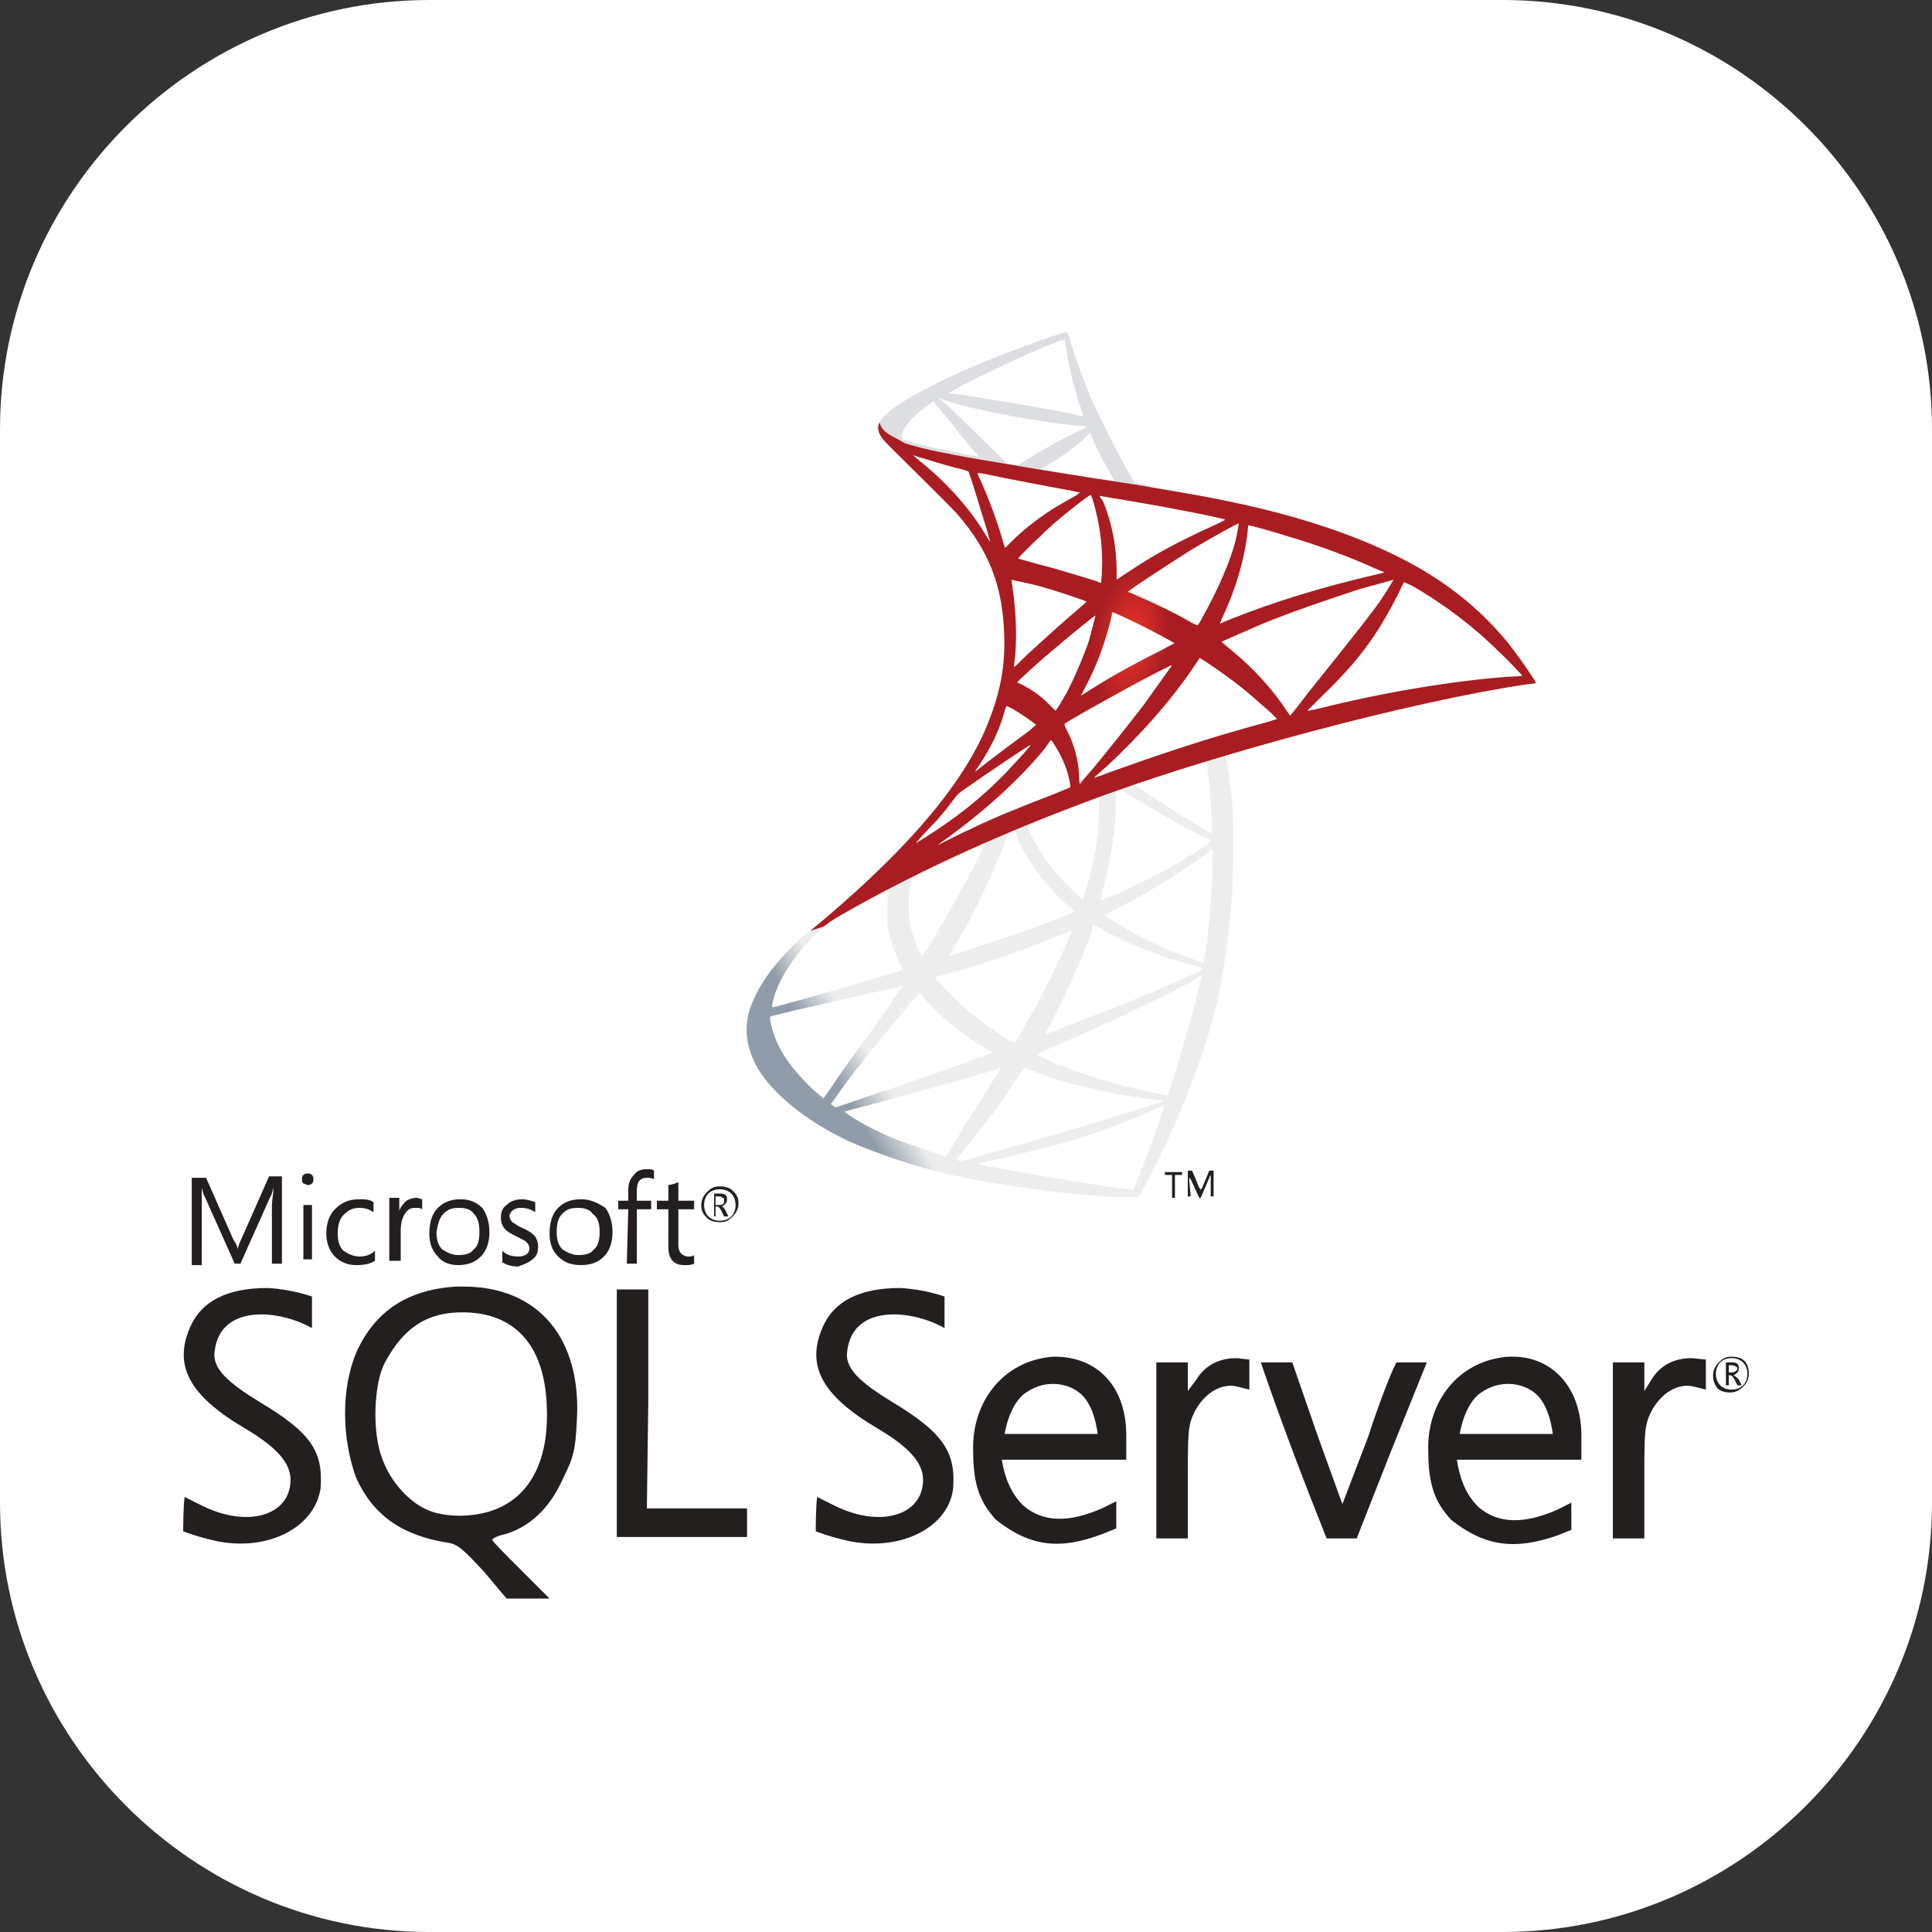 <svg xmlns="http://www.w3.org/2000/svg" xmlns:xlink="http://www.w3.org/1999/xlink" id="Layer_1" x="0px" y="0px" viewBox="0 0 135 135" style="enable-background:new 0 0 135 135;" xml:space="preserve"><rect x="0" y="0" width="135" height="135" fill="#333333" stroke="none"/>  <style type="text/css"> .st0{fill:#FFFFFF;} .st1{fill:url(#SVGID_1_);} .st2{fill:url(#SVGID_2_);} .st3{fill:url(#SVGID_3_);} .st4{fill:#231F1F;} </style> <g id="white_bg"> <g> <path class="st0" d="M135,105c0,16.5-13.5,30-30,30H30c-16.5,0-30-13.5-30-30V30C0,13.5,13.5,0,30,0h75c16.5,0,30,13.5,30,30V105z "></path> </g> </g> <g> <g transform="matrix(.569 0 0 .569 199.451 -82.735)"> <linearGradient id="SVGID_1_" gradientUnits="userSpaceOnUse" x1="-17935.076" y1="-12629.383" x2="-17898.246" y2="-12651.146" gradientTransform="matrix(0.119 0 0 0.119 1886.68 1781.445)"> <stop offset="0" style="stop-color:#909CA9"></stop> <stop offset="1" style="stop-color:#EDEDEE"></stop> </linearGradient> <path class="st1" d="M-197.6,235.8l-21.3,6.9l-18.5,8.2l-5.2,1.4c-1.3,1.3-2.7,2.5-4.2,3.8c-1.6,1.4-3.2,2.7-4.3,3.6 c-1.3,1-3.2,3-4.2,4.2c-1.5,1.8-2.6,3.8-3.1,5.3c-0.9,2.7-0.4,5.4,1.3,8c2.2,3.2,6.5,6.5,11.6,8.7c2.6,1.1,6.9,2.6,10.2,3.4 c5.4,1.4,16,2.9,21.8,3.1c1.2,0,2.7,0,2.8,0c0.1-0.1,1-1.8,2.1-3.9c3.6-7.3,6.1-14.1,7.5-19.9c0.8-3.5,1.5-8.2,1.9-13.8 c0.1-1.6,0.2-6.8,0.1-8.5c-0.1-2.9-0.4-5.2-0.8-7.5c-0.1-0.3-0.1-0.6,0-0.7c0.1,0,0.3-0.1,2.9-0.9L-197.6,235.8L-197.6,235.8 L-197.6,235.8L-197.6,235.8z M-202.5,238.6c0.2,0,0.7,4.9,0.8,8c0,0.7,0,1.1,0,1.1c-0.1,0-2.7-1.5-4.6-2.7c-1.6-1-4.7-3-5.1-3.4 c-0.2-0.1-0.1-0.1,1.2-0.6C-208,240.3-202.7,238.6-202.5,238.6z M-213.3,242.2c0.1,0,0.5,0.2,1.4,0.8c3.3,2.1,7.8,4.6,9.7,5.4 c0.6,0.3,0.7,0.2-0.7,1.1c-2.9,2-6.6,4-11,5.9c-0.8,0.4-1.4,0.6-1.5,0.6c0,0,0.1-0.4,0.2-0.9c1.1-4,1.7-8,1.7-11.3 C-213.5,242.2-213.5,242.2-213.3,242.2C-213.4,242.2-213.3,242.2-213.3,242.2L-213.3,242.2z M-215.6,243c0.1,0.1,0,3.7-0.1,4.7 c-0.3,2.3-0.7,4.5-1.5,7c-0.2,0.6-0.3,1.1-0.4,1.1c-0.1,0.1-2.3-2.1-3-2.9c-1.3-1.4-2.2-2.9-3-4.3c-0.4-0.7-0.9-2.1-0.9-2.2 C-224.1,246.3-215.6,243-215.6,243L-215.6,243z M-226.1,247.2C-226.1,247.2-226,247.2-226.1,247.2c0.1,0,0.2,0.3,0.3,0.6 c0.5,1.4,1.7,3.5,2.7,4.8c1.1,1.4,2.5,3,3.7,4c0.4,0.3,0.7,0.6,0.8,0.7c0.1,0.1,0.1,0.1-2.5,1.1c-3,1.2-6.3,2.3-10.1,3.5 c-0.9,0.3-1.8,0.6-2.7,0.9c-0.1,0-0.1,0,0.3-0.7c1.9-2.9,4.7-8.7,6.3-12.8c0.3-0.7,0.5-1.4,0.6-1.6c0.1-0.2,0.1-0.3,0.4-0.4 C-226.2,247.2-226.1,247.2-226.1,247.2L-226.1,247.2z M-229.3,248.5c0,0-0.8,1.8-1.6,3.3c-1.6,3-3.3,6-5.5,9.7 c-0.4,0.6-0.8,1.2-0.8,1.3c-0.1,0.1-0.1,0.1-0.4-0.4c-0.5-1.1-1-2.5-1.2-3.7c-0.2-1.3-0.2-3.4,0.1-4.8c0.2-1,0.2-1,0.7-1.2 C-236,251.6-229.3,248.4-229.3,248.5L-229.3,248.5z M-201.6,249.6v0.7c0,3.6-0.4,8.5-0.9,12.1c-0.1,0.6-0.2,1.1-0.2,1.2 c0,0-0.5-0.1-1-0.3c-2.4-0.8-5-1.9-7.4-3.2c-1.6-0.9-3.8-2.2-3.8-2.3c0,0,0.7-0.4,1.5-0.8c3.1-1.6,6.2-3.4,8.8-5.2 c1-0.7,2.5-1.7,2.8-2L-201.6,249.6L-201.6,249.6z M-241.4,254.4c0.1,0,0,0.1,0,0.7c-0.1,0.4-0.1,1.2-0.2,1.7 c-0.1,2.3,0.3,4.1,1.4,6.5c0.3,0.7,0.6,1.2,0.6,1.2c-0.1,0.1-10.7,3.2-14.1,4.1c-1,0.3-1.9,0.5-1.9,0.5c-0.1,0-0.1,0-0.1-0.3 c0.4-2.4,2.2-5.4,4.7-8c1.7-1.7,3-2.7,5.3-4C-244.2,255.9-241.6,254.5-241.4,254.4C-241.4,254.4-241.4,254.4-241.4,254.4 L-241.4,254.4z M-216.3,258.9c0,0,0.4,0.2,0.9,0.5c3.4,2,8.2,3.8,12.3,4.8l0.4,0.1l-0.5,0.3c-2.1,1.2-9.2,4.1-16.3,6.8 c-1,0.4-2.1,0.8-2.3,0.9c-0.2,0.1-0.4,0.1-0.4,0.1c0,0,0.3-0.6,0.7-1.3c2-3.8,4-8.3,5.1-11.5 C-216.4,259.2-216.4,258.9-216.3,258.9L-216.3,258.9z M-218.9,259.7c0,0-0.1,0.4-0.3,0.7c-1.4,3.4-3.2,7.1-5.6,11.2 c-0.6,1.1-1.1,1.9-1.1,1.9c0,0-0.5-0.3-1.1-0.6c-3.4-2.1-6.4-4.7-8.4-7.1l-0.3-0.4l1.5-0.4c5.2-1.4,9.7-3,14.1-4.9 C-219.4,259.9-218.9,259.7-218.9,259.7z M-203,265.2C-203,265.2-203,265.3-203,265.2c0,0.4-0.8,3.7-1.5,6.1c-0.6,2-1,3.6-1.9,6.4 c-0.4,1.2-0.7,2.2-0.7,2.2c0,0-0.1,0-0.2,0c-4.8-0.9-9-2.1-13.1-3.7c-1.1-0.4-2.7-1.2-2.8-1.3c0,0,0.9-0.5,2.2-1 c7.3-3.2,14.9-6.8,17.5-8.4C-203.3,265.3-203.1,265.2-203,265.2L-203,265.2z M-239.7,266.5c0,0-2,3-4.9,7c-1,1.4-2.2,3-2.6,3.6 c-0.4,0.6-1.1,1.6-1.5,2.2l-0.7,1l-0.7-0.6c-0.9-0.7-2.3-2.2-3-3.1c-1.4-1.7-2.3-3.5-2.7-5.2c-0.2-0.8-0.2-1.2,0-1.2 c0.2-0.1,4.5-1.1,8.5-2c2.2-0.5,4.8-1.1,5.8-1.3C-240.4,266.7-239.7,266.5-239.7,266.5L-239.7,266.5z M-237.6,267.3l0.5,0.6 c2.3,2.6,4.7,4.5,7.5,6.2c0.5,0.3,0.9,0.5,0.9,0.6c-0.1,0.1-9.9,3.6-14.5,5.1c-2.6,0.9-4.7,1.6-4.7,1.6c0,0-0.2-0.1-0.3-0.2 l-0.3-0.2l0.5-0.7c1.5-2.2,3.4-4.6,7.5-9.6L-237.6,267.3L-237.6,267.3z M-224.8,276.5c0,0,0.7,0.2,1.6,0.6c2.1,0.8,3.7,1.3,6,1.8 c2.7,0.7,6.7,1.4,9,1.6c0.4,0,0.5,0.1,0.5,0.1c-0.1,0.1-2.5,0.9-4.2,1.4c-2.8,0.9-11.2,3.4-18.1,5.3c-1.3,0.4-2.4,0.7-2.4,0.7 c-0.2,0-0.7-0.1-0.7-0.2c0,0,0.4-0.5,0.9-1.1c2.3-2.8,4.6-5.8,6.5-8.8C-225.2,277.1-224.8,276.5-224.8,276.5L-224.8,276.5z M-227.6,276.5c0,0-1.1,1.8-3.1,5c-0.9,1.3-1.8,2.8-2.1,3.4c-0.3,0.5-0.8,1.3-1.1,1.8l-0.5,0.8l-0.2-0.1c-0.6-0.2-4.6-1.6-5.7-2 c-1.3-0.5-2.7-1.2-3.7-1.7c-1.3-0.7-2.9-1.7-2.8-1.8c0,0,2.2-0.6,4.9-1.3c7-1.9,10.9-3,13.5-3.8 C-228,276.6-227.6,276.5-227.6,276.5L-227.6,276.5z M-207.6,281.2L-207.6,281.2c0.1,0.2-2.5,7.4-3.5,9.7c-0.2,0.5-0.3,0.6-0.4,0.6 c-0.3,0-4-0.5-6.3-0.9c-4-0.6-10.7-1.8-12.4-2.2l-0.4-0.1l2.4-0.5c5.1-1.2,7.6-1.8,10.1-2.6c3.2-1,6.3-2.2,9.5-3.6 C-208.2,281.4-207.7,281.2-207.6,281.2L-207.6,281.2z"></path> <linearGradient id="SVGID_2_" gradientUnits="userSpaceOnUse" x1="-17933.623" y1="-13350.216" x2="-17903.988" y2="-13350.216" gradientTransform="matrix(0.119 0 0 0.119 1886.68 1781.445)"> <stop offset="0" style="stop-color:#939FAB"></stop> <stop offset="1" style="stop-color:#DCDEE1"></stop> </linearGradient> <path class="st2" d="M-219.6,186.2c-0.4,0-6.1,2-9.7,3.5c-5,2-8.8,4-11.2,5.6c-0.9,0.6-2,1.7-2.2,2.2c-0.1,0.2-0.1,0.4-0.1,0.5 l2.2,2l5.1,1.6l12.2,2.2l13.9,2.4l0.1-1.2c0,0-0.1,0-0.1,0l-1.8-0.3l-0.4-0.7c-1.9-3.3-4-7.5-5.2-10.3c-0.9-2.2-1.8-4.7-2.3-6.5 C-219.4,186.3-219.4,186.3-219.6,186.2L-219.6,186.2L-219.6,186.2L-219.6,186.2z M-219.8,187.1L-219.8,187.1c0,0,0.1,0.5,0.2,1 c0.3,2.2,0.8,4.4,1.6,6.8c0.6,1.8,0.6,1.7-0.1,1.5c-1.6-0.4-9-1.7-14.3-2.5c-0.9-0.1-1.6-0.2-1.6-0.2c-0.1-0.1,3.8-2.1,5.6-2.9 C-226.3,189.7-220.3,187.1-219.8,187.1L-219.8,187.1z M-235.3,194.3l0.6,0.2c3.4,1.2,12,2.8,16.7,3.2c0.5,0,1,0.1,1,0.1 c0,0-0.4,0.3-1,0.5c-2.3,1.1-4.8,2.5-6.5,3.6c-0.5,0.3-1,0.6-1,0.6c-0.1,0-0.4-0.1-0.8-0.1l-0.6-0.1l-1.6-1.6 c-2.8-2.7-5-4.9-5.9-5.7L-235.3,194.3z M-235.9,194.7l2.3,2.8c1.2,1.6,2.5,3.1,2.8,3.4c0.3,0.3,0.5,0.6,0.5,0.6 c-0.1,0-3.3-0.6-5-1c-1.8-0.4-2.5-0.6-3.6-0.9l-0.9-0.3v-0.2c0-1.1,1.4-2.7,3.7-4.3L-235.9,194.7L-235.9,194.7z M-216.7,198.6 c0.1,0,0.1,0.1,0.3,0.6c0.5,1.2,2.2,4.5,2.7,5.1c0.1,0.2,0.4,0.2-1.9-0.1c-5.4-0.9-7.2-1.2-7.2-1.2c0,0,0.2-0.1,0.4-0.2 c1.7-0.9,3.4-2.1,4.9-3.4C-217.2,199-216.8,198.7-216.7,198.6C-216.7,198.6-216.7,198.6-216.7,198.6L-216.7,198.6z"></path> <radialGradient id="SVGID_3_" cx="-7339.47" cy="-12393.91" r="39.345" gradientTransform="matrix(-0.114 -1.712736e-02 3.463960e-02 -0.228 -619.039 -2727.45)" gradientUnits="userSpaceOnUse"> <stop offset="0" style="stop-color:#EE352C"></stop> <stop offset="1" style="stop-color:#A91D22"></stop> </radialGradient> <path class="st3" d="M-242.5,197.3c0,0-0.4,0.6,0,1.4c0.2,0.5,0.8,1.1,1.5,1.8c0,0,7.1,7,8,8c4,4.6,5.7,9.1,5.8,15.3 c0.1,4-0.7,7.5-2.5,11.6c-3.3,7.3-10.4,15.3-21.3,24.3l1.6-0.5c1-0.8,2.4-1.6,5.7-3.4c7.6-4.1,16.1-8,26.5-11.9 c15-5.7,39.8-12.3,53.8-14.4l1.5-0.2l-0.2-0.4c-1.3-2-2.2-3.2-3.2-4.5c-3.1-3.8-6.8-6.9-11.4-9.5c-6.3-3.5-14.4-6.3-24.8-8.3 c-1.9-0.4-6.2-1.1-9.7-1.7c-7.4-1.1-12.1-1.9-17.4-2.8c-1.9-0.3-4.7-0.8-6.6-1.2c-1-0.2-2.8-0.6-4.3-1.1 C-240.5,199.1-242.2,198.7-242.5,197.3L-242.5,197.3z M-238.4,201.3c0,0,0.3,0.1,0.6,0.2c0.6,0.2,1.4,0.4,2.3,0.7 c0.7,0.2,1.4,0.4,2.1,0.6c1,0.2,1.8,0.5,1.8,0.5c0.1,0.1,1.7,5.3,2.3,7.3c0.2,0.8,0.4,1.4,0.4,1.4c0,0-0.2-0.3-0.4-0.6 c-1.9-3.3-4.9-6.7-8.3-9.4C-238.1,201.6-238.4,201.3-238.4,201.3L-238.4,201.3z M-230.5,203.5c0.1,0,0.4,0,0.9,0.1 c2.7,0.6,7.6,1.5,10.8,2.1c0.5,0.1,0.9,0.2,0.9,0.2c0,0-0.2,0.1-0.4,0.3c-0.5,0.3-2.7,1.5-3.4,2c-1.8,1.2-3.4,2.5-4.5,3.6 c-0.5,0.5-0.9,0.9-0.9,0.9s-0.1-0.3-0.2-0.6c-0.6-2.2-1.8-5.5-2.9-7.9C-230.4,203.9-230.5,203.5-230.5,203.5 C-230.5,203.5-230.5,203.5-230.5,203.5L-230.5,203.5z M-216.6,206.2c0.1,0,0.3,0.6,0.6,1.8c0.6,2.3,0.9,4.9,0.8,7.4 c0,0.7-0.1,1.3-0.1,1.4l0,0.2l-0.8-0.3c-1.7-0.5-4.5-1.4-6.9-2c-1.4-0.4-2.5-0.7-2.5-0.7c0-0.1,2-2.1,2.8-2.8 C-221.1,209.5-216.7,206.1-216.6,206.2L-216.6,206.2z M-215.5,206.3c0,0,6.7,1.1,9.7,1.7c2.2,0.4,5.5,1.1,5.7,1.2 c0.1,0-0.2,0.2-1.3,0.7c-4.2,1.9-7.4,3.6-10.5,5.7c-0.8,0.5-1.5,1-1.5,1c0,0,0-0.5,0-1c0-3.1-0.6-6.1-1.7-8.7 C-215.4,206.6-215.5,206.3-215.5,206.3z M-198.4,209.7c0,0-0.2,1.3-0.4,2.1c-0.6,2.4-2.1,5.9-4,9.3c-0.3,0.6-0.6,1.1-0.7,1.1 c0,0-0.5-0.2-1-0.5c-1.9-1.1-4-2.1-6.3-3.1c-0.6-0.3-1.2-0.5-1.2-0.5c-0.1-0.1,5.1-3.5,7.8-5.2 C-202,211.6-198.5,209.6-198.4,209.7L-198.4,209.7z M-197.2,209.9c0.1,0,3.1,0.8,4.6,1.3c3.8,1.1,8.1,2.7,10.9,4l1.2,0.5l-0.8,0.2 c-6.9,1.6-12.8,3.4-18.5,5.7c-0.5,0.2-0.9,0.4-0.9,0.4c0,0,0.1-0.4,0.3-0.8c1.7-3.6,2.8-7.5,3.1-10.7 C-197.3,210.1-197.2,209.9-197.2,209.9L-197.2,209.9z M-226.3,216.6c0,0,2.3,0.5,3.5,0.8c1.8,0.5,5.7,1.8,5.7,1.9 c0,0-0.4,0.4-0.9,0.8c-2.1,1.8-4.1,3.6-6.6,5.9c-0.7,0.7-1.3,1.3-1.4,1.3c0,0,0-0.1,0-0.2c0.4-2.7,0.3-6.2-0.2-9.7 C-226.3,217-226.3,216.6-226.3,216.6z M-179.4,216.6c0,0-1,1.7-1.7,2.7c-1,1.4-2.4,3.2-5.6,7.2c-1.7,2.1-3.6,4.5-4.2,5.3 c-0.6,0.8-1.2,1.5-1.2,1.5c0,0-0.2-0.3-0.4-0.6c-1.8-2.7-4-5.1-6.5-7.2c-0.5-0.4-1-0.8-1.2-1c-0.2-0.1-0.3-0.3-0.3-0.3 c0,0,2.7-1.2,4.8-2.1c3.6-1.5,8.6-3.2,12.3-4.4C-181.5,217.2-179.4,216.6-179.4,216.6L-179.4,216.6z M-178.1,216.9 c0.1,0,0.4,0.2,0.9,0.4c3.9,2.2,7.7,5.1,10.7,8.1c0.9,0.8,3,3,2.9,3c0,0-0.7,0.1-1.6,0.1c-6.8,0.5-15.4,1.9-23.7,4 c-0.6,0.1-1.1,0.2-1.1,0.2c0,0,0.6-0.6,1.4-1.4c4.9-4.7,7.1-7.7,9.8-13C-178.5,217.7-178.2,217-178.1,216.9 C-178.1,216.9-178.1,216.9-178.1,216.9L-178.1,216.9z M-213.9,220.6c0.2,0,2.3,1,3.9,1.8c1.4,0.7,3.6,1.9,3.7,2 c0,0-0.8,0.4-1.7,0.9c-3,1.5-5.6,2.9-8.3,4.6c-0.8,0.5-1.4,0.9-1.4,0.9c-0.1,0,0-0.1,0.4-0.9c1.4-2.6,2.6-5.8,3.3-8.9 C-214,220.8-214,220.6-213.9,220.6L-213.9,220.6z M-216,221c0,0-0.5,2-0.8,3.1c-0.7,2-1.8,4.6-2.8,6.5c-0.3,0.4-0.6,1.1-0.9,1.5 l-0.4,0.6l-0.9-0.9c-1-1-1.9-1.6-3-2.2c-0.4-0.2-0.8-0.4-0.8-0.4c0-0.1,2.7-2.6,4.9-4.4C-219.2,223.5-216,220.9-216,221L-216,221z M-203.2,226.2l0.8,0.5c1.8,1.2,3.9,2.7,5.5,4.1c0.9,0.8,2.7,2.3,3,2.7l0.2,0.2l-1.3,0.4c-7.4,2-13,3.9-19.7,6.3 c-0.7,0.3-1.4,0.5-1.4,0.5c-0.1,0-0.2,0.1,1.5-1.4c4.2-3.9,8-8.2,10.8-12.4L-203.2,226.2L-203.2,226.2z M-206.6,227.1 c0,0-2.2,3.1-3.5,4.9c-1.6,2.1-4.4,5.6-6.3,7.9c-0.8,0.9-1.5,1.7-1.5,1.8c0,0-0.1-0.2-0.1-0.6c0-1.9-0.5-4-1.4-5.8 c-0.4-0.7-0.4-0.9-0.4-1c0.3-0.3,5-2.9,7.9-4.5C-209.7,228.6-206.6,227-206.6,227.1L-206.6,227.1z M-226.9,232.1 c0,0,0.4,0.2,0.8,0.4c1,0.6,1.9,1.2,2.8,1.9c0,0-0.4,0.4-0.9,0.8c-1.5,1.1-3.8,2.8-5.2,3.9c-1.4,1.1-1.5,1.2-1.3,0.9 c1.1-1.6,1.6-2.5,2.2-3.7c0.5-1,1-2.3,1.3-3.4C-227.1,232.4-226.9,232.1-226.9,232.1L-226.9,232.1z M-221.5,236.3 c0.1,0,0.2,0.1,0.6,0.8c0.9,1.4,1.6,3.2,1.8,4.7l0,0.3l-2.2,0.9c-3.9,1.5-7.6,3-10,4.2c-0.7,0.3-1.9,0.9-2.7,1.3 c-0.8,0.4-1.4,0.7-1.4,0.7s0.5-0.4,1.1-0.8c4.8-3.5,9-7.3,12.1-11.1C-221.8,236.7-221.5,236.3-221.5,236.3L-221.5,236.3 L-221.5,236.3z M-224,236.9c0.1,0.1-1.8,2.1-3,3.4c-3.1,3.2-6.2,5.6-10,8c-0.5,0.3-0.9,0.6-1,0.6c-0.1,0.1,0-0.1,1.7-1.9 c1.1-1.1,1.9-2.1,2.8-3.3c0.6-0.8,0.7-0.9,1.6-1.5C-229.5,240.5-224,236.8-224,236.9z"></path> </g> <path class="st4" d="M32.4,89.9c-0.2,0-0.3,0-0.5,0c-3.4,0.2-5.7,1.7-7,4.6c-1.1,2.6-1,6.1,0,8.8c1.2,2.6,3.2,4,6.4,4.5 c0.7,0.1,1.1,0.5,2.5,2l1.6,1.9h3l-2-2c-1.1-1.1-2-2-2-2.1c0-0.1,0.4-0.3,0.9-0.4c1.7-0.5,3.1-1.8,4-3.8c0.8-1.6,0.9-2.1,1-4 C40.7,93.5,37.6,89.9,32.4,89.9L32.4,89.9L32.4,89.9z M35,105.3c-1.4,0.7-3.5,0.8-4.9,0.3c-1.4-0.5-2.8-2-3.4-3.7 c-0.7-1.8-0.6-5.2,0.2-6.7c1.3-2.4,2.9-3.5,5.4-3.5c3.6,0,5.7,2.2,5.9,6.4C38.4,101.6,37.3,104.2,35,105.3L35,105.3z M86.4,94.9 c-1.2,0-2.2,0.5-2.8,1.5L83,97.2v-2h-2.2v12.3H83v-3.9c0-3.6,0-4,0.5-5c0.7-1.3,1.9-2,3-1.7l0.8,0.2v-2.1L86.4,94.9L86.4,94.9 L86.4,94.9z M73.7,94.8c-0.4,0-0.9,0.1-1.3,0.2c-2.9,0.8-4.5,3.5-4.4,6.4c0,2.4,0.5,3.6,1.6,4.8c2.4,1.9,4.5,2.1,7.4,1 c0.5-0.2,1-0.4,1-0.4v-1.9l-1,0.5c-2.3,1-4.1,1-5.5-0.2c-0.9-0.9-1.3-2-1.5-3.2h8.7v-1.7C78.7,96.9,76.7,94.8,73.7,94.8L73.7,94.8 L73.7,94.8z M70.2,100.2c0,0,0.3-2.1,1.5-2.9c0.6-0.4,1.2-0.6,1.9-0.6c0.6,0,1.3,0.2,1.8,0.6c1.1,0.8,1.3,2.9,1.3,2.9L70.2,100.2 L70.2,100.2L70.2,100.2L70.2,100.2z M18.2,98c-2.3-1.4-3.4-2.4-3.2-3.6c0.4-3.3,4.5-2.9,6.8-1.6l0-2.2c0,0-1.3-0.5-3.1-0.6 c-2.8,0-4.6,0.9-5.4,2.7c-1.2,2.7-0.1,4.8,3.8,7.1c2.2,1.3,3.2,2.4,3.2,3.6c0,2.5-3,3.4-6.2,1.8c-0.6-0.3-1.2-0.6-1.2-0.6 c-0.1,0.7-0.1,2.4-0.1,2.4s1,0.4,2.4,0.7c3.6,0.7,6.8-1,7.2-3.7C22.6,101.4,21.7,100.1,18.2,98L18.2,98L18.2,98z M105.5,94.8 c-0.4,0-0.9,0.1-1.3,0.2c-2.9,0.8-4.5,3.5-4.4,6.4c0,2.4,0.5,3.6,1.6,4.8c2.4,1.9,4.5,2.1,7.4,1.1c0.5-0.2,1-0.4,1-0.4v-1.9l-1,0.5 c-2.3,1-4.1,1-5.5-0.2c-0.9-0.9-1.3-2-1.5-3.3h8.7v-1.7C110.5,96.9,108.4,94.7,105.5,94.8L105.5,94.8L105.5,94.8z M102,100.2 c0,0,0.3-2.1,1.5-2.9c0.6-0.4,1.2-0.6,1.9-0.6c0.6,0,1.3,0.2,1.8,0.6c1.1,0.8,1.3,2.9,1.3,2.9L102,100.2L102,100.2L102,100.2z M62.4,98c-2.3-1.4-3.4-2.4-3.2-3.6c0.4-3.3,4.5-2.9,6.8-1.6l0-2.2c0,0-1.3-0.5-3.1-0.6c-2.8,0-4.6,0.9-5.4,2.7 c-1.2,2.7-0.1,4.8,3.8,7.1c2.2,1.3,3.2,2.4,3.2,3.6c0,2.5-3,3.4-6.2,1.8c-0.6-0.3-1.2-0.6-1.2-0.6C57,105.3,57,107,57,107 s1,0.4,2.4,0.7c3.6,0.7,6.9-1,7.2-3.7C66.8,101.5,65.9,100.1,62.4,98L62.4,98L62.4,98z M118.2,94.9c-1.2,0-2.2,0.5-2.8,1.5 l-0.5,0.8v-2h-2.2v12.3h2.2v-3.9c0-3.6,0-4,0.5-5c0.7-1.3,1.9-2,3-1.7l0.8,0.2v-2.1L118.2,94.9L118.2,94.9z M45.3,97.9v-7.8h-2.2 v17.3h9.1v-2h-7L45.3,97.9L45.3,97.9z M95.6,100.4l-1.8,4.7l-1.7-4.7l-1.8-5.2h-2.2c1.4,4.1,3,8.3,4.6,12.3c0.7,0,1.4,0,2.1,0 l2.4-6.1l2.5-6.2h-2.1C97.5,95.2,96.5,97.6,95.6,100.4L95.6,100.4L95.6,100.4z M50.3,85.4c0.4,0,0.6-0.1,0.9-0.4 c0.2-0.2,0.4-0.5,0.4-0.9c0-0.4-0.1-0.6-0.4-0.9c-0.2-0.2-0.5-0.3-0.9-0.3c-0.4,0-0.6,0.1-0.9,0.4c-0.2,0.2-0.4,0.5-0.4,0.9 c0,0.4,0.1,0.6,0.4,0.9C49.6,85.3,49.9,85.4,50.3,85.4L50.3,85.4L50.3,85.4z M49.5,83.4c0.2-0.2,0.5-0.3,0.8-0.3 c0.3,0,0.6,0.1,0.8,0.3c0.2,0.2,0.3,0.5,0.3,0.8c0,0.3-0.1,0.6-0.3,0.8c-0.2,0.2-0.5,0.3-0.8,0.3c-0.3,0-0.6-0.1-0.8-0.3 c-0.2-0.2-0.3-0.5-0.3-0.8C49.2,83.9,49.3,83.6,49.5,83.4z M50,84.3h0.1c0.1,0,0.2,0.1,0.3,0.3l0.2,0.4h0.3l-0.2-0.4 c-0.1-0.2-0.2-0.3-0.3-0.3c0.1,0,0.2-0.1,0.3-0.2c0.1-0.1,0.1-0.2,0.1-0.3c0-0.1,0-0.2-0.1-0.3c-0.1-0.1-0.3-0.1-0.4-0.1h-0.4V85 H50L50,84.3L50,84.3L50,84.3z M50,83.6h0.2c0.1,0,0.2,0,0.3,0.1c0.1,0,0.1,0.1,0.1,0.2c0,0.2-0.1,0.3-0.3,0.3H50L50,83.6L50,83.6 L50,83.6z M14.1,84.2c0-0.5,0-1,0-1.2h0c0.1,0.3,0.1,0.5,0.2,0.6l2.1,4.7h0.4l2.1-4.7c0.1-0.1,0.1-0.3,0.2-0.6h0 c0,0.5-0.1,0.9-0.1,1.2v4.1h0.7v-6.1h-0.9l-1.9,4.3c-0.1,0.2-0.2,0.4-0.3,0.8h0c0-0.2-0.1-0.4-0.3-0.7l-1.9-4.3h-1v6.1h0.7 L14.1,84.2L14.1,84.2L14.1,84.2z M21.2,84.2h0.6V88h-0.6V84.2z M21.5,82.8c0.1,0,0.2,0,0.3-0.1c0.1-0.1,0.1-0.2,0.1-0.3 c0-0.1,0-0.2-0.1-0.3c-0.1-0.1-0.2-0.1-0.3-0.1c-0.1,0-0.2,0-0.3,0.1c-0.1,0.1-0.1,0.2-0.1,0.3c0,0.1,0,0.2,0.1,0.3 C21.3,82.7,21.4,82.8,21.5,82.8L21.5,82.8L21.5,82.8z M26.2,88.1v-0.7c-0.3,0.3-0.7,0.4-1.1,0.4c-0.4,0-0.8-0.2-1.1-0.4 c-0.3-0.3-0.4-0.7-0.4-1.2c0-0.5,0.1-1,0.4-1.3c0.3-0.3,0.6-0.5,1.1-0.5c0.4,0,0.7,0.1,1,0.3V84c-0.3-0.2-0.6-0.2-1-0.2 c-0.7,0-1.2,0.2-1.7,0.7c-0.4,0.4-0.6,1-0.6,1.7c0,0.6,0.2,1.2,0.6,1.6c0.4,0.4,0.9,0.6,1.5,0.6C25.5,88.4,25.9,88.3,26.2,88.1 L26.2,88.1z M28,86c0-0.5,0.1-0.9,0.3-1.2c0.2-0.3,0.4-0.4,0.7-0.4c0.2,0,0.4,0,0.5,0.1v-0.7c-0.1,0-0.2-0.1-0.4-0.1 c-0.3,0-0.5,0.1-0.7,0.2c-0.2,0.2-0.4,0.4-0.5,0.7h0v-0.9h-0.7v4.4H28L28,86L28,86z M32,88.4c0.7,0,1.2-0.2,1.6-0.6 c0.4-0.4,0.6-1,0.6-1.7c0-0.7-0.2-1.3-0.5-1.7c-0.4-0.4-0.9-0.6-1.5-0.6c-0.7,0-1.2,0.2-1.6,0.6c-0.4,0.4-0.6,1-0.6,1.8 c0,0.7,0.2,1.2,0.6,1.6C30.8,88.1,31.3,88.4,32,88.4L32,88.4L32,88.4z M31,84.8c0.3-0.3,0.6-0.4,1.1-0.4c0.4,0,0.8,0.1,1,0.4 c0.3,0.3,0.4,0.7,0.4,1.3c0,0.5-0.1,1-0.4,1.2c-0.2,0.3-0.6,0.4-1.1,0.4c-0.4,0-0.8-0.2-1.1-0.4c-0.3-0.3-0.4-0.7-0.4-1.2 C30.6,85.5,30.7,85.1,31,84.8L31,84.8z M37.2,88c0.3-0.2,0.4-0.5,0.4-0.9c0-0.3-0.1-0.6-0.3-0.8c-0.2-0.2-0.4-0.3-0.8-0.5 c-0.3-0.1-0.5-0.3-0.7-0.4c-0.1-0.1-0.2-0.3-0.2-0.4c0-0.2,0.1-0.3,0.2-0.4c0.1-0.1,0.3-0.2,0.6-0.2c0.4,0,0.7,0.1,1,0.3V84 c-0.3-0.1-0.6-0.2-0.9-0.2c-0.4,0-0.8,0.1-1.1,0.4c-0.3,0.2-0.4,0.5-0.4,0.9c0,0.3,0.1,0.6,0.3,0.8c0.2,0.2,0.4,0.3,0.8,0.5 c0.4,0.2,0.6,0.3,0.7,0.4c0.1,0.1,0.2,0.3,0.2,0.4c0,0.4-0.3,0.6-0.8,0.6c-0.4,0-0.8-0.1-1.1-0.4v0.8c0.3,0.2,0.7,0.3,1.1,0.3 C36.5,88.4,37,88.2,37.2,88L37.2,88L37.2,88z M40.6,83.8c-0.7,0-1.2,0.2-1.6,0.6c-0.4,0.4-0.6,1-0.6,1.8c0,0.7,0.2,1.2,0.6,1.6 c0.4,0.4,0.9,0.6,1.6,0.6c0.7,0,1.2-0.2,1.6-0.6c0.4-0.4,0.6-1,0.6-1.7c0-0.7-0.2-1.3-0.5-1.7C41.7,84,41.2,83.8,40.6,83.8 L40.6,83.8L40.6,83.8z M41.9,86.1c0,0.5-0.1,1-0.4,1.2c-0.2,0.3-0.6,0.4-1.1,0.4c-0.4,0-0.8-0.2-1.1-0.4c-0.3-0.3-0.4-0.7-0.4-1.2 c0-0.6,0.1-1,0.4-1.3c0.3-0.3,0.6-0.4,1.1-0.4c0.4,0,0.8,0.1,1,0.4C41.8,85.1,41.9,85.5,41.9,86.1L41.9,86.1L41.9,86.1z M43.8,88.3 h0.7v-3.8h1v-0.6h-1v-0.7c0-0.6,0.2-0.9,0.7-0.9c0.2,0,0.3,0,0.5,0.1v-0.6c-0.1-0.1-0.3-0.1-0.5-0.1c-0.4,0-0.7,0.1-0.9,0.4 c-0.3,0.3-0.4,0.6-0.4,1.1v0.7h-0.7v0.6h0.7L43.8,88.3L43.8,88.3z M46.7,87.1c0,0.9,0.4,1.3,1.1,1.3c0.3,0,0.5,0,0.7-0.1v-0.6 c-0.1,0.1-0.3,0.1-0.4,0.1c-0.2,0-0.4-0.1-0.5-0.2c-0.1-0.1-0.2-0.3-0.2-0.6v-2.5h1.1v-0.6h-1.1v-1.3c-0.2,0.1-0.5,0.2-0.7,0.2v1.1 h-0.8v0.6h0.8L46.7,87.1L46.7,87.1z M121.9,95.1c-0.2-0.2-0.5-0.3-0.9-0.3c-0.4,0-0.6,0.1-0.9,0.4c-0.2,0.2-0.4,0.5-0.4,0.9 c0,0.4,0.1,0.6,0.3,0.9c0.2,0.2,0.5,0.3,0.9,0.3c0.3,0,0.6-0.1,0.9-0.4c0.2-0.2,0.4-0.5,0.4-0.9C122.2,95.6,122.1,95.3,121.9,95.1 L121.9,95.1z M121.8,96.8c-0.2,0.2-0.5,0.3-0.8,0.3c-0.3,0-0.6-0.1-0.8-0.3c-0.2-0.2-0.3-0.5-0.3-0.8c0-0.3,0.1-0.6,0.3-0.8 c0.2-0.2,0.5-0.3,0.8-0.3c0.3,0,0.6,0.1,0.8,0.3c0.2,0.2,0.3,0.5,0.3,0.8C122.1,96.3,122,96.6,121.8,96.8z M121.1,96.1 c0.1,0,0.2-0.1,0.3-0.2c0.1-0.1,0.1-0.2,0.1-0.3c0-0.1,0-0.2-0.1-0.3c-0.1-0.1-0.3-0.1-0.4-0.1h-0.4v1.6h0.2v-0.7h0.1 c0.1,0,0.2,0.1,0.3,0.3l0.2,0.4h0.3l-0.2-0.4C121.3,96.2,121.2,96.1,121.1,96.1L121.1,96.1L121.1,96.1z M121,95.9h-0.2v-0.5h0.2 c0.1,0,0.2,0,0.3,0.1c0.1,0,0.1,0.1,0.1,0.2C121.3,95.8,121.2,95.9,121,95.9L121,95.9L121,95.9z M81.9,83.7h0.2v-1.6h0.5v-0.2h-1.2 v0.2h0.5L81.9,83.7L81.9,83.7z M83.1,82.5c0-0.2,0-0.3,0-0.3c0,0.1,0,0.1,0.1,0.2l0.6,1.3h0.1l0.6-1.4c0,0,0-0.1,0.1-0.2 c0,0.1,0,0.3,0,0.3v1.2h0.2v-1.8h-0.3l-0.5,1.2c0,0-0.1,0.1-0.1,0.2h0c0-0.1,0-0.1-0.1-0.2l-0.5-1.2h-0.3v1.8h0.2L83.1,82.5 L83.1,82.5L83.1,82.5z"></path> </g> </svg>